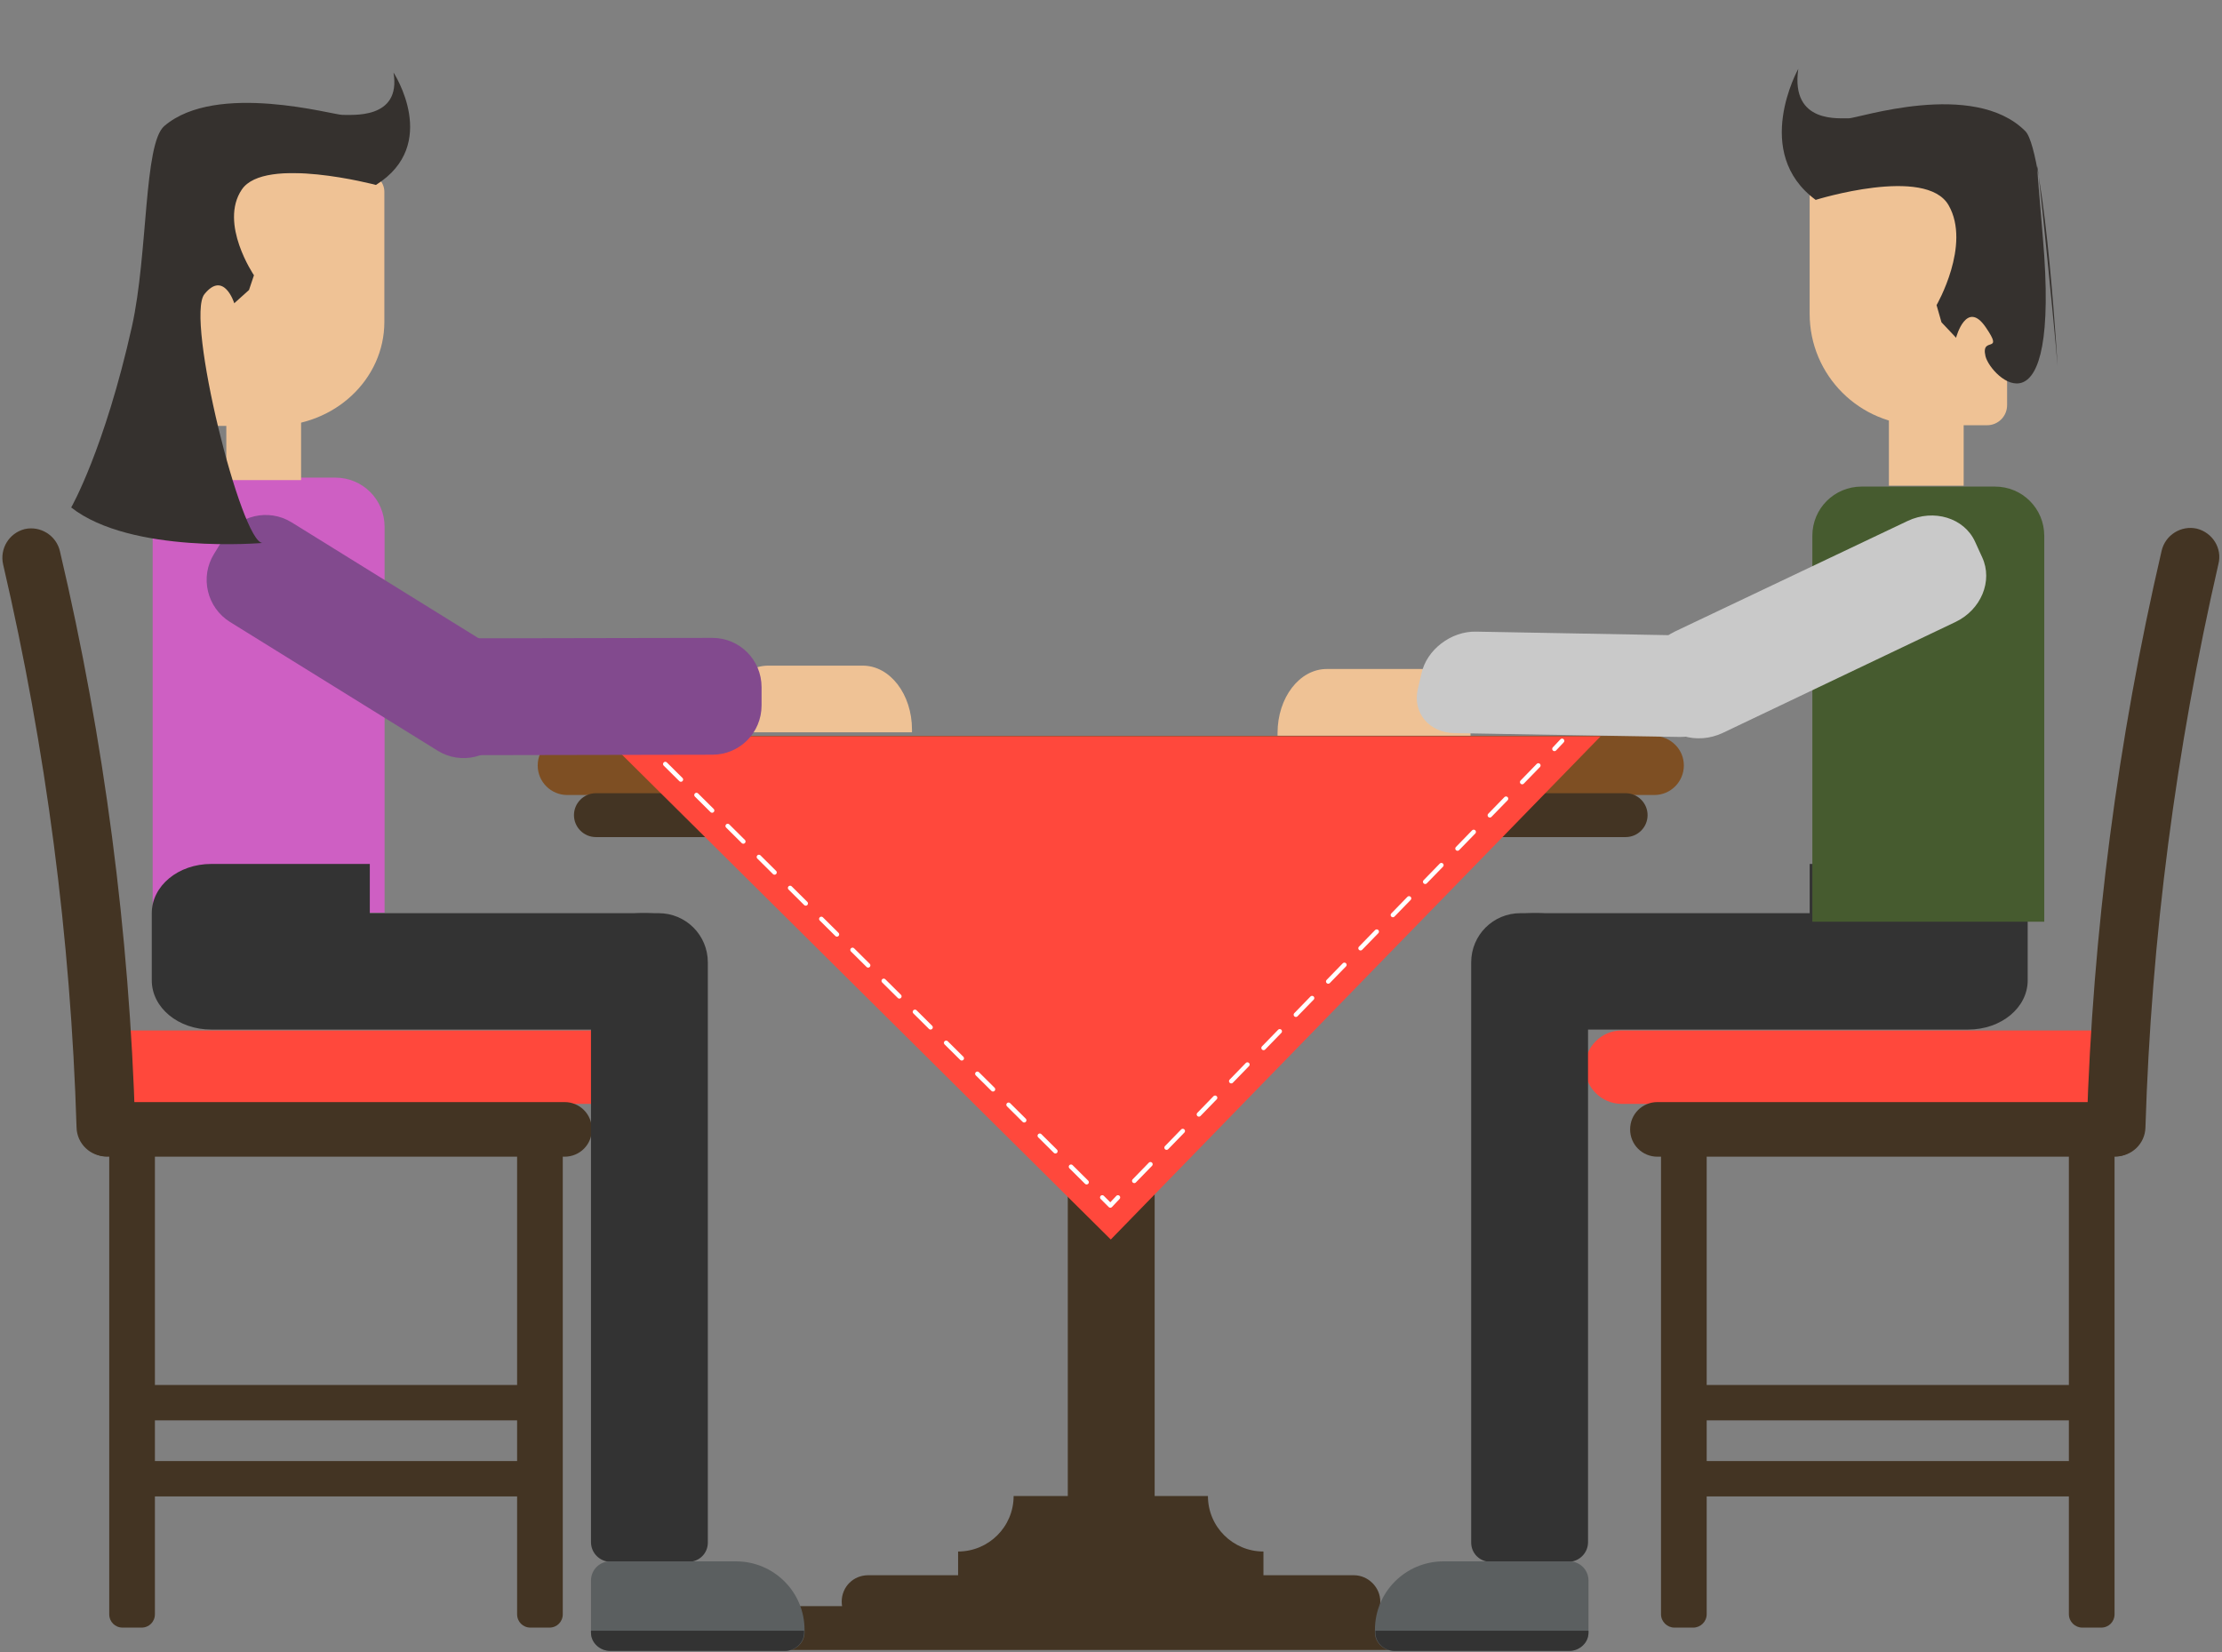 <?xml version="1.0" encoding="UTF-8"?>
<svg width="496.3" height="369.1" xmlns="http://www.w3.org/2000/svg" xmlns:svg="http://www.w3.org/2000/svg">
 <rect width="100%" height="100%" fill="#808080" stroke="none"/>
 <title>rrrr</title>
 <style type="text/css">.st0{fill:#FCC482;}
	.st1{fill:#C9C9C9;}
	.st2{fill:#433423;}
	.st3{fill:#7E4F23;}
	.st4{fill:#FF483C;}
	.st5{fill:none;stroke:#FFFFFF;stroke-linecap:round;stroke-linejoin:round;}
	.st6{fill:none;stroke:#FFFFFF;stroke-linecap:round;stroke-linejoin:round;stroke-dasharray:5.178,5.178;}
	.st7{fill:none;stroke:#FFFFFF;stroke-linecap:round;stroke-linejoin:round;stroke-dasharray:4.911,4.911;}
	.st8{fill:#EFC295;}
	.st9{fill:#333333;}
	.st10{fill:#CE5FC3;}
	.st11{fill:#5B5F60;}
	.st12{fill:#824A8E;}
	.st13{fill:#35312E;}
	.st14{fill:#465B2F;}
	.st15{fill:#C4A95C;}</style>
 <g>
  <title>Layer 1</title>
  <path id="svg_69" fill="black" d="m328.45,164.35l0,-0.6c0,-7.9 -4.9,-14.3 -11,-14.3l-21.1,0c-6.1,0 -11,6.4 -11,14.3l0,0.6l43.1,0z" class="st8"/>
  <g id="BACKGROUND"/>
  <g id="OBJECTS">
   <g id="svg_4">
    <path id="svg_5" d="m308.3,357.8c0,3.3 -2.6,5.9 -5.9,5.9l-108.5,0c-3.3,0 -5.9,-2.6 -5.9,-5.9l0,0c0,-3.3 2.6,-5.9 5.9,-5.9l108.5,0c3.2,0 5.9,2.7 5.9,5.9l0,0z" class="st2"/>
    <g id="svg_6">
     <path id="svg_7" d="m376.1,171c0,3.6 -2.9,6.6 -6.6,6.6l-242.8,0c-3.6,0 -6.6,-2.9 -6.6,-6.6l0,0c0,-3.6 2.9,-6.6 6.6,-6.6l242.8,0c3.7,0.1 6.6,3 6.6,6.6l0,0z" class="st3"/>
     <path id="svg_8" d="m368,182.1c0,2.7 -2.2,4.9 -4.9,4.9l-230,0c-2.7,0 -4.9,-2.2 -4.9,-4.9l0,0c0,-2.7 2.2,-4.9 4.9,-4.9l230,0c2.7,0 4.9,2.2 4.9,4.9l0,0z" class="st2"/>
     <path id="svg_9" d="m328,363.7c0,2.7 -2.2,4.9 -4.9,4.9l-150,0c-2.7,0 -4.9,-2.2 -4.9,-4.9l0,0c0,-2.7 2.2,-4.9 4.9,-4.9l150,0c2.7,0 4.9,2.2 4.9,4.9l0,0z" class="st2"/>
     <path id="svg_10" d="m248.1,199c28.5,0 51.6,-9.1 51.6,-20.2l-103.2,0c0,11.1 23.1,20.2 51.6,20.2z" class="st2"/>
    </g>
    <path id="svg_11" d="m257.9,337.3c0,4 -4.3,7.3 -9.7,7.3l0,0c-5.4,0 -9.7,-3.3 -9.7,-7.3l0,-151.2c0,-4 4.3,-7.3 9.7,-7.3l0,0c5.4,0 9.7,3.3 9.7,7.3l0,151.2z" class="st2"/>
    <path id="svg_12" d="m269.8,334.2l-43.4,0c0,6.9 -5.6,12.4 -12.4,12.4l0,8.3l68.2,0l0,-8.3c-6.8,0 -12.4,-5.5 -12.4,-12.4z" class="st2"/>
    <polygon id="svg_13" points="357.5,164.5 248.1,276.9 134.8,164.5   " class="st4"/>
    <g id="svg_14">
     <g id="svg_15">
      <line id="svg_16" y2="167.3" x2="347.2" y1="165.5" x1="348.9" class="st5"/>
      <line id="svg_17" y2="265.7" x2="251.5" y1="171" x1="343.6" class="st6"/>
      <polyline id="svg_18" points="249.7,267.5 248,269.3 246.2,267.5     " class="st5"/>
      <line id="svg_19" y2="169" x2="146.9" y1="264.1" x1="242.7" class="st7"/>
      <line id="svg_20" y2="165.5" x2="143.3" y1="167.2" x1="145.1" class="st5"/>
     </g>
    </g>
   </g>
   <g id="svg_21">
    <path id="svg_22" d="m478.4,238.4c0,4.5 -3.7,8.2 -8.2,8.2l-108,0c-4.5,0 -8.2,-3.7 -8.2,-8.2l0,0c0,-4.5 3.7,-8.2 8.2,-8.2l108,0c4.5,0.1 8.2,3.7 8.2,8.2l0,0z" class="st4"/>
    <path id="svg_23" d="m478.4,252.3c0,3.4 -2.7,6.1 -6.1,6.1l-102.1,0c-3.4,0 -6.1,-2.7 -6.1,-6.1l0,0c0,-3.4 2.7,-6.1 6.1,-6.1l102.1,0c3.4,0 6.1,2.7 6.1,6.1l0,0z" class="st2"/>
   </g>
   <path id="svg_24" d="m479.2,251.9c-0.1,3.6 -3.1,6.5 -6.7,6.4l0,0c-3.6,-0.1 -6.5,-3.1 -6.4,-6.8c1.3,-43.2 6.9,-86.2 16.7,-128.4c0.8,-3.6 4.4,-5.8 7.9,-5l0,0c3.5,0.9 5.7,4.4 4.8,7.9c-9.5,41.4 -15,83.5 -16.3,125.9z" class="st2"/>
   <g id="svg_25">
    <path id="svg_26" d="m17.9,238.4c0,4.5 3.7,8.2 8.2,8.2l108,0c4.5,0 8.2,-3.7 8.2,-8.2l0,0c0,-4.5 -3.7,-8.2 -8.2,-8.2l-108,0c-4.5,0.1 -8.2,3.7 -8.2,8.2l0,0z" class="st4"/>
    <path id="svg_27" d="m17.9,252.3c0,3.4 2.7,6.1 6.1,6.1l102.1,0c3.4,0 6.1,-2.7 6.1,-6.1l0,0c0,-3.4 -2.7,-6.1 -6.1,-6.1l-102.1,0c-3.4,0 -6.1,2.7 -6.1,6.1l0,0z" class="st2"/>
   </g>
   <path id="svg_28" d="m17.1,251.9c0.1,3.6 3.1,6.5 6.7,6.4l0,0c3.6,-0.1 6.5,-3.1 6.4,-6.8c-1.3,-43.2 -6.9,-86.2 -16.8,-128.3c-0.8,-3.6 -4.4,-5.8 -7.9,-5l0,0c-3.5,0.9 -5.6,4.4 -4.8,7.9c9.6,41.3 15.1,83.4 16.4,125.8z" class="st2"/>
   <g id="svg_29">
    <path id="svg_30" d="m465.1,363.6l4.2,0c1.7,0 3,-1.3 3,-3l0,-106.1c0,-1.7 -1.3,-3 -3,-3l-4.2,0c-1.6,0 -3,1.3 -3,3l0,106.1c0,1.7 1.4,3 3,3z" class="st2"/>
    <path id="svg_31" d="m374,363.6l4.2,0c1.6,0 3,-1.3 3,-3l0,-106.1c0,-1.7 -1.4,-3 -3,-3l-4.2,0c-1.6,0 -3,1.3 -3,3l0,106.1c0,1.7 1.4,3 3,3z" class="st2"/>
    <path id="svg_32" d="m373.6,312.4l0,1.9c0,1.7 1.4,3 3,3l87.6,0c1.6,0 3,-1.3 3,-3l0,-1.9c0,-1.6 -1.4,-3 -3,-3l-87.6,0c-1.6,0 -3,1.3 -3,3z" class="st2"/>
    <path id="svg_33" d="m373.6,329.4l0,1.9c0,1.6 1.4,3 3,3l87.6,0c1.6,0 3,-1.4 3,-3l0,-1.9c0,-1.6 -1.4,-3 -3,-3l-87.6,0c-1.6,0 -3,1.3 -3,3z" class="st2"/>
   </g>
   <g id="svg_34">
    <path id="svg_35" d="m118.5,363.6l4.2,0c1.7,0 3,-1.3 3,-3l0,-106.1c0,-1.7 -1.3,-3 -3,-3l-4.2,0c-1.7,0 -3,1.3 -3,3l0,106.1c0,1.7 1.3,3 3,3z" class="st2"/>
    <path id="svg_36" d="m27.4,363.6l4.2,0c1.7,0 3,-1.3 3,-3l0,-106.1c0,-1.7 -1.3,-3 -3,-3l-4.2,0c-1.6,0 -3,1.3 -3,3l0,106.1c0,1.7 1.3,3 3,3z" class="st2"/>
    <path id="svg_37" d="m27,312.4l0,1.9c0,1.7 1.4,3 3,3l87.6,0c1.7,0 3,-1.3 3,-3l0,-1.9c0,-1.6 -1.3,-3 -3,-3l-87.6,0c-1.7,0 -3,1.3 -3,3z" class="st2"/>
    <path id="svg_38" d="m27,329.4l0,1.9c0,1.6 1.4,3 3,3l87.6,0c1.7,0 3,-1.4 3,-3l0,-1.9c0,-1.6 -1.3,-3 -3,-3l-87.6,0c-1.7,0 -3,1.3 -3,3z" class="st2"/>
   </g>
  </g>
  <g id="DESIGNED_BY_FREEPIK"/>
  <rect fill="black" id="svg_39" height="18.7" width="16.7" class="st8" y="89.8" x="421.9"/>
  <path fill="black" id="svg_40" d="m203.7,163.6l0,-0.6c0,-7.9 -4.9,-14.3 -11,-14.3l-21.1,0c-6.1,0 -11,6.4 -11,14.3l0,0.6l43.1,0z" class="st8"/>
  <path id="svg_41" d="m439.6,193l-35.4,0l0,11l-61.9,0c-7.4,0 -13.3,4.9 -13.3,11l0,2l0,2c0,6.1 6,11 13.3,11l81.7,0l15.6,0c7.4,0 13.3,-4.9 13.3,-11l0,-15c0,-6.1 -6,-11 -13.3,-11z" class="st9"/>
  <path fill="black" id="svg_42" d="m85.9,203.9l0,-86.2c0,-6.1 -4.9,-11 -11,-11l-29.8,0c-6.1,0 -11,4.9 -11,11l0,86.2l51.8,0z" class="st10"/>
  <path id="svg_43" d="m354.7,344.5l0,-129.5c0,-6.1 -4.9,-11 -11,-11l-4.1,0c-6.1,0 -11,4.9 -11,11l0,129.6c0,2.4 1.9,4.3 4.3,4.3l17.6,0c2.3,-0.1 4.2,-2 4.2,-4.4z" class="st9"/>
  <g id="svg_45">
   <path id="svg_46" d="m350.5,368.8c2.3,0 4.3,-1.8 4.3,-4.1c0,0 0,0 0,0l0,-11.6c0,-2.4 -1.9,-4.3 -4.3,-4.3l-6.8,0l-21.3,0c-8.4,0 -15.3,6.8 -15.3,15.3l0,0.6c0,0 0,0 0,0c0,2.3 2,4.1 4.3,4.1l39.1,0z" class="st11"/>
   <path id="svg_47" d="m307.2,364.3l0,0.4c0,0 0,0 0,0c0,2.3 2,4.1 4.3,4.1l39,0c2.3,0 4.3,-1.8 4.3,-4.1c0,0 0,0 0,0l0,-0.4l-47.6,0z" class="st9"/>
  </g>
  <path transform="rotate(-120.698 81.45,142.2) " fill="black" id="svg_51" d="m116.4,126.3c2.8,5.4 0.7,12.1 -4.7,14.9l-48.4,25.2c-5.4,2.8 -12.1,0.7 -14.9,-4.7l-1.9,-3.6c-2.8,-5.4 -0.7,-12.1 4.7,-14.9l48.4,-25.2c5.4,-2.8 12.1,-0.7 14.9,4.7l1.9,3.6z" class="st12"/>
  <path fill="black" id="svg_52" d="m170.1,153.5c0,-6.1 -4.9,-11 -11,-11l-54.1,0.1l0,26.1l54.1,-0.1c6.1,0 11,-4.9 11,-11l0,-4.1z" class="st12"/>
  <path fill="black" id="svg_53" d="m448.3,90.5c0,2.5 -2,4.5 -4.5,4.5l-14.7,0c-13.7,0 -24.9,-11.1 -24.9,-24.9l0,-31.1c0,-2.5 2,-4.5 4.5,-4.5l35.1,0c2.5,0 4.5,2 4.5,4.5l0,51.5z" class="st8"/>
  <path id="svg_56" d="m47.2,193l35.4,0l0,11l61.9,0c7.4,0 13.3,4.9 13.3,11l0,2l0,2c0,6.1 -6,11 -13.3,11l-81.8,0l-15.5,0c-7.4,0 -13.3,-4.9 -13.3,-11l0,-15c0,-6.1 5.9,-11 13.3,-11z" class="st9"/>
  <path fill="black" id="svg_57" d="m404.8,205.9l0,-86.2c0,-6.1 4.9,-11 11,-11l29.8,0c6.1,0 11,4.9 11,11l0,86.2l-51.8,0z" class="st14"/>
  <path id="svg_58" d="m132,344.5l0,-129.5c0,-6.1 4.9,-11 11,-11l4.1,0c6.1,0 11,4.9 11,11l0,129.6c0,2.4 -1.9,4.3 -4.3,4.3l-17.6,0c-2.3,-0.1 -4.2,-2 -4.2,-4.4z" class="st9"/>
  <g id="svg_59">
   <path id="svg_60" d="m136.3,368.8c-2.3,0 -4.3,-1.8 -4.3,-4.1c0,0 0,0 0,0l0,-11.6c0,-2.4 1.9,-4.3 4.3,-4.3l6.8,0l21.3,0c8.4,0 15.3,6.8 15.3,15.3l0,0.6c0,0 0,0 0,0c0,2.3 -2,4.1 -4.3,4.1l-39.1,0z" class="st11"/>
   <path id="svg_61" d="m179.6,364.3l0,0.4c0,0 0,0 0,0c0,2.3 -2,4.1 -4.3,4.1l-39,0c-2.3,0 -4.3,-1.8 -4.3,-4.1c0,0 0,0 0,0l0,-0.4l47.6,0z" class="st9"/>
  </g>
  <path transform="rotate(-78.618 405.45,140.05) " fill="black" id="svg_62" d="m379.69,108.855c-4.684,3.429 -5.353,10.478 -1.529,15.621l34.506,46.007c3.823,5.144 10.705,6.477 15.389,3.048l3.154,-2.286c4.684,-3.429 5.353,-10.478 1.529,-15.621l-34.411,-46.007c-3.823,-5.144 -10.705,-6.477 -15.389,-3.048l-3.25,2.286z" class="st1"/>
  <path id="svg_66" fill="black" d="m41.95,90.948c0,2.335 1.991,4.202 4.48,4.202l14.633,0c13.638,0 24.787,-10.366 24.787,-23.254l0,-29.044c0,-2.335 -1.991,-4.202 -4.48,-4.202l-34.941,0c-2.489,0 -4.48,1.868 -4.48,4.202l0,48.095z" class="st8"/>
  <rect id="svg_67" fill="black" height="18.7" width="16.7" class="st8" y="88.55" x="50.55"/>
  <path id="svg_68" transform="rotate(-46.652 352.39,152.9) " fill="black" d="m327.054,127.678c-4.607,2.772 -5.265,8.471 -1.504,12.63l33.938,37.197c3.76,4.159 10.529,5.237 15.136,2.464l3.102,-1.848c4.607,-2.772 5.265,-8.471 1.504,-12.63l-33.844,-37.197c-3.76,-4.159 -10.529,-5.237 -15.136,-2.464l-3.196,1.848z" class="st1"/>
  <path fill="black" id="svg_54" d="m87.89,16.2c0,0 10.557,16.057 -3.921,25.115c0,0 -24.834,-6.588 -29.962,1.029s2.715,19.145 2.715,19.145l-1.106,3.294l-3.318,2.985l0,-0.103c0,0 -2.313,-7.308 -6.636,-1.956c-4.323,5.352 8.245,55.582 12.97,55.582c0,0 -29.359,2.573 -42.731,-7.926c0,0 7.44,-12.969 13.573,-40.452c3.62,-16.366 2.614,-40.863 7.239,-44.775c11.663,-9.984 38.006,-2.367 39.816,-2.47c1.709,-0.103 13.171,1.235 11.362,-9.47z" class="st13"/>
  <path id="svg_71" fill="black" d="m401.659,15.39c0,0 -10.462,18.709 3.886,29.263c0,0 24.611,-7.676 29.692,1.199s-2.69,22.307 -2.69,22.307l1.096,3.838l3.288,3.478l0,-0.12c0,0 2.292,-8.515 6.576,-2.279c4.284,6.236 -1.147,1.81 -0.032,6.498c1.115,4.688 16.831,19.741 12.802,-26.647c-4.028,-46.388 2.957,23.504 3.272,28.544c0.315,5.04 -2.591,-47.613 -7.174,-52.17c-11.558,-11.633 -37.663,-2.758 -39.457,-2.878c-1.694,-0.12 -13.053,1.439 -11.259,-11.034z" class="st13"/>
 </g>
</svg>